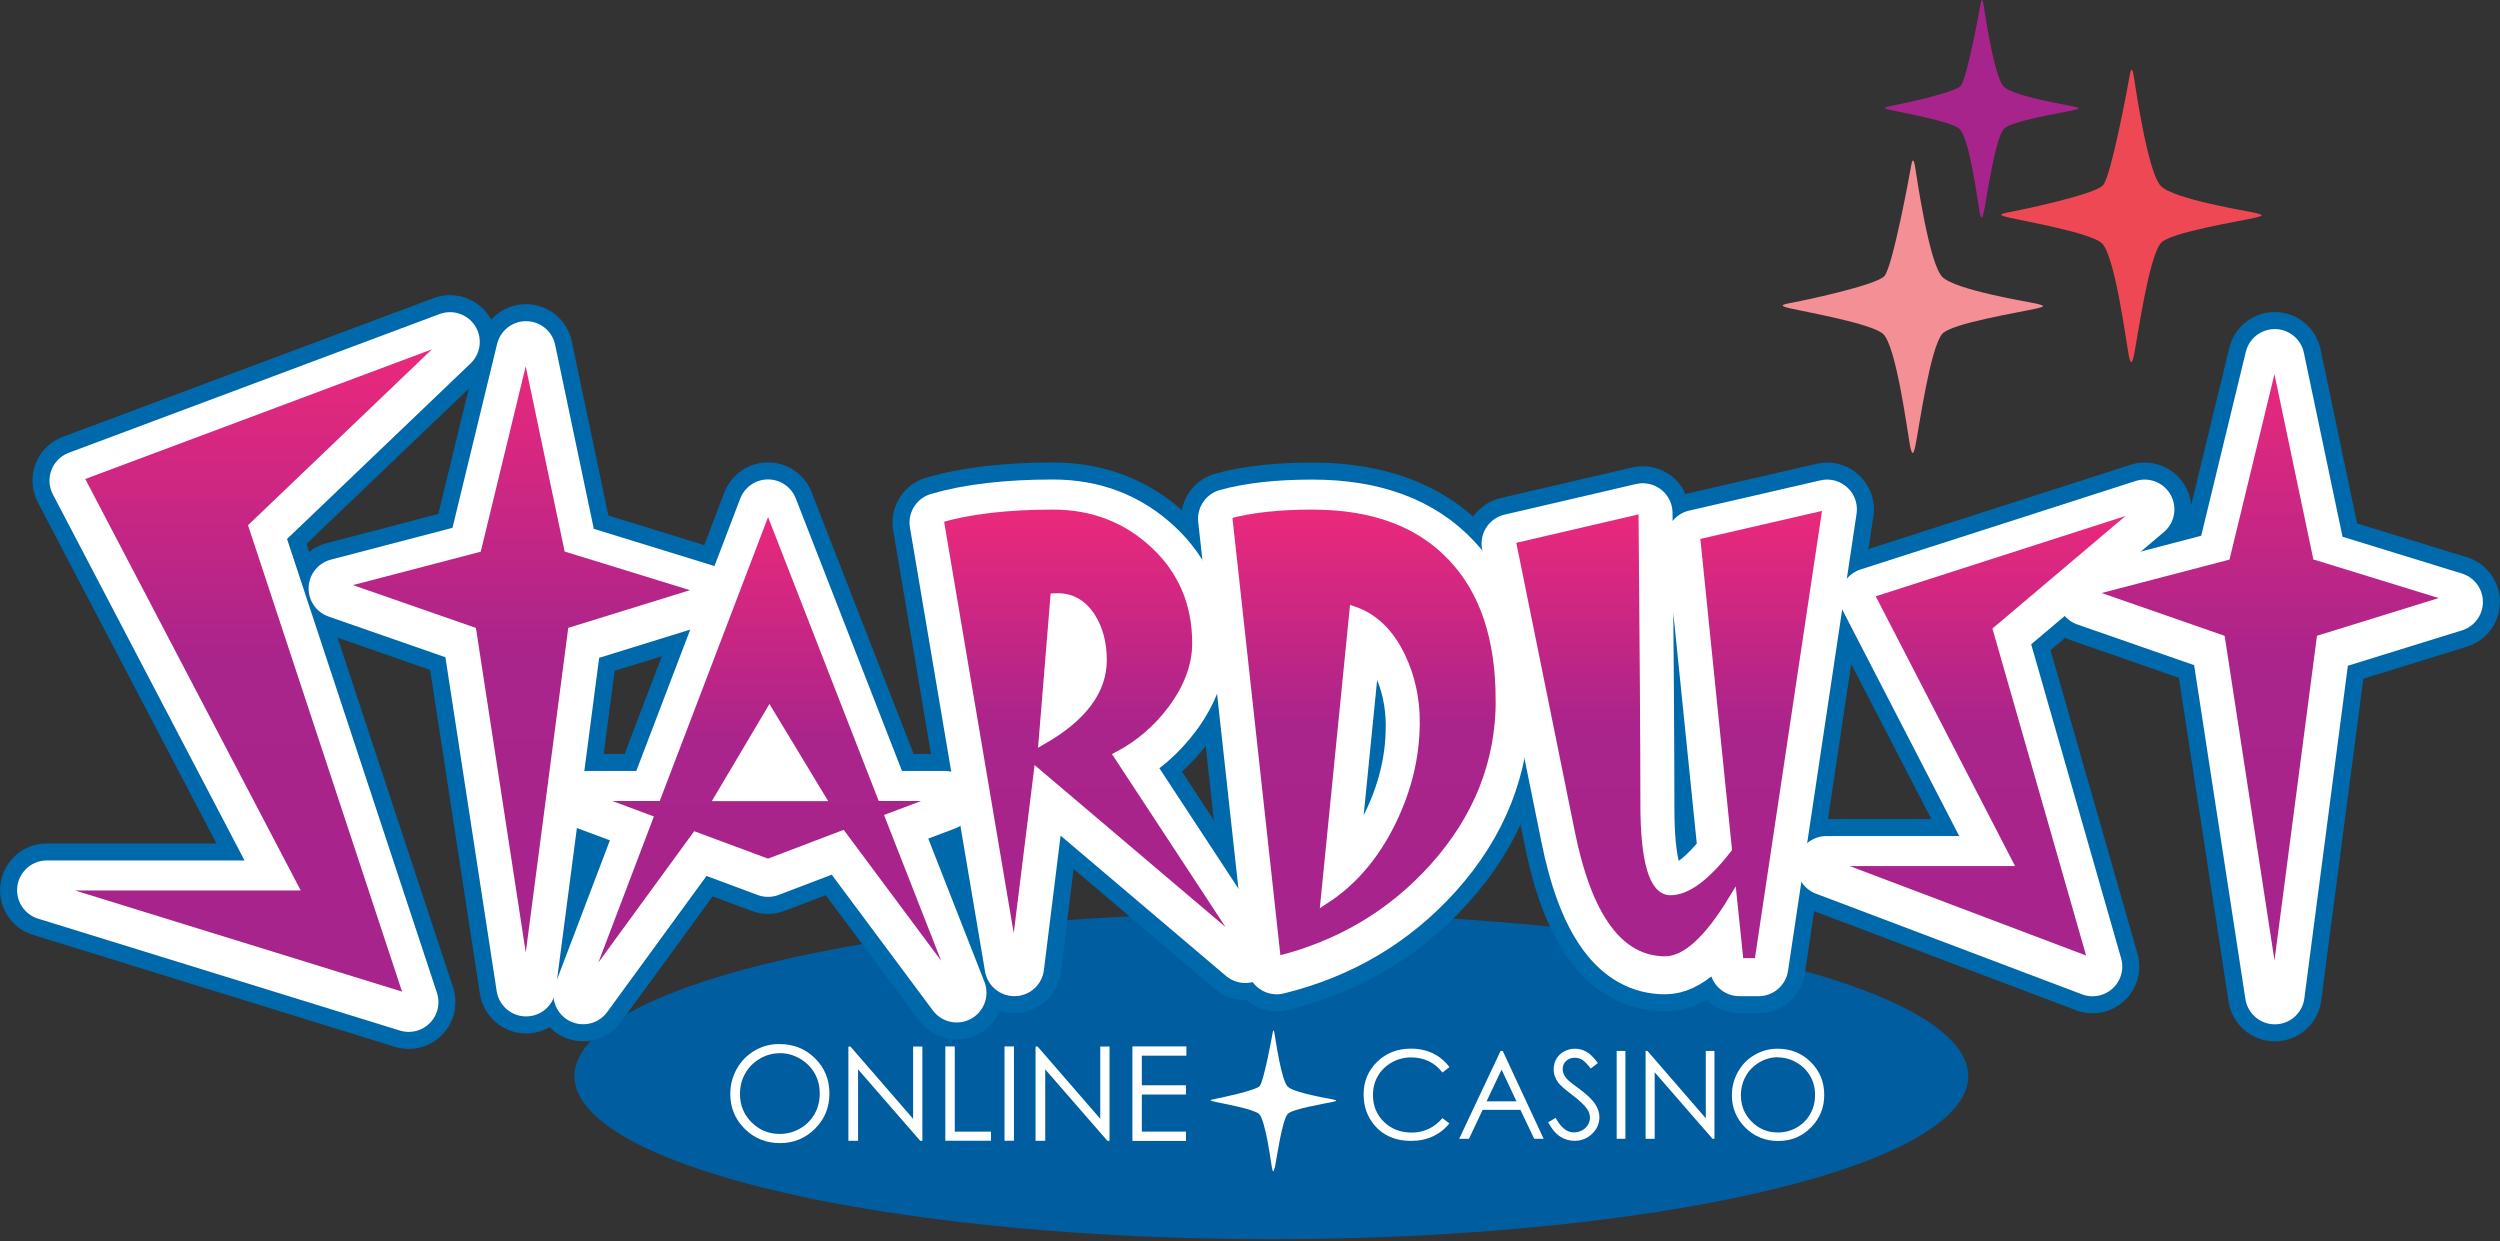<?xml version="1.0" encoding="UTF-8" standalone="no"?>
<!-- Created with Keyshape -->
<svg xmlns="http://www.w3.org/2000/svg" width="294" height="146" viewBox="0 0 294 146">
    <rect x="0" y="0" width="294" height="146" fill="#333333" stroke="none"/>
    <title>Stardust_splashlogo</title>
    <defs>
        <linearGradient id="Gradient-0" x1="23.71" y1="39.74" x2="23.71" y2="117.39" gradientUnits="userSpaceOnUse">
            <stop offset="0" stop-color="#ec297b"/>
            <stop offset="0.49" stop-color="#a9248b"/>
            <stop offset="1" stop-color="#a7248c"/>
        </linearGradient>
        <linearGradient id="Gradient-1" x1="55.81" y1="40.8" x2="55.81" y2="115.57" gradientUnits="userSpaceOnUse">
            <stop offset="0" stop-color="#ec297b"/>
            <stop offset="0.49" stop-color="#a9248b"/>
            <stop offset="1" stop-color="#a7248c"/>
        </linearGradient>
        <linearGradient id="Gradient-2" x1="85.04" y1="59.43" x2="85.04" y2="116.5" gradientUnits="userSpaceOnUse">
            <stop offset="0" stop-color="#ec297b"/>
            <stop offset="0.49" stop-color="#a9248b"/>
            <stop offset="1" stop-color="#a7248c"/>
        </linearGradient>
        <linearGradient id="Gradient-3" x1="122.94" y1="59.43" x2="122.94" y2="113.18" gradientUnits="userSpaceOnUse">
            <stop offset="0" stop-color="#ec297b"/>
            <stop offset="0.49" stop-color="#a9248b"/>
            <stop offset="1" stop-color="#a7248c"/>
        </linearGradient>
        <linearGradient id="Gradient-4" x1="154.88" y1="59.43" x2="154.88" y2="112.96" gradientUnits="userSpaceOnUse">
            <stop offset="0" stop-color="#ec297b"/>
            <stop offset="0.49" stop-color="#a9248b"/>
            <stop offset="1" stop-color="#a7248c"/>
        </linearGradient>
        <linearGradient id="Gradient-5" x1="190.78" y1="59.43" x2="190.78" y2="113.18" gradientUnits="userSpaceOnUse">
            <stop offset="0" stop-color="#ec297b"/>
            <stop offset="0.49" stop-color="#a9248b"/>
            <stop offset="1" stop-color="#a7248c"/>
        </linearGradient>
        <linearGradient id="Gradient-6" x1="227.99" y1="59.43" x2="227.99" y2="113.18" gradientUnits="userSpaceOnUse">
            <stop offset="0" stop-color="#ec297b"/>
            <stop offset="0.49" stop-color="#a9248b"/>
            <stop offset="1" stop-color="#a7248c"/>
        </linearGradient>
        <linearGradient id="Gradient-7" x1="261.46" y1="41.74" x2="261.46" y2="116.5" gradientUnits="userSpaceOnUse">
            <stop offset="0" stop-color="#ec297b"/>
            <stop offset="0.49" stop-color="#a9248b"/>
            <stop offset="1" stop-color="#a7248c"/>
        </linearGradient>
    </defs>
    <style>
@keyframes a0_t { 0% { transform: translate(63.875px,8.288px) rotate(0deg); } 18.182% { transform: translate(63.875px,8.288px) rotate(180deg); } 100% { transform: translate(63.875px,8.288px) rotate(360deg); } }
@keyframes Path-6_t { 0% { transform: scale(1,1) translate(-63.875px,-8.288px); animation-timing-function: cubic-bezier(0.42,0,1,1); } 9.091% { transform: scale(2.188,2.188) translate(-63.875px,-8.288px); animation-timing-function: cubic-bezier(0,0,0.58,1); } 18.182% { transform: scale(1,1) translate(-63.875px,-8.288px); } 100% { transform: scale(1,1) translate(-63.875px,-8.288px); } }
@keyframes a1_t { 0% { transform: translate(141.49px,78.795px) scale(1,1) translate(-141.49px,-39.055px); animation-timing-function: cubic-bezier(0.42,0,0.58,1); } 45.455% { transform: translate(141.49px,78.795px) scale(0.95,0.95) translate(-141.49px,-39.055px); animation-timing-function: cubic-bezier(0,0,0.58,1); } 100% { transform: translate(141.49px,78.795px) scale(1,1) translate(-141.49px,-39.055px); } }
@keyframes Path-26_t { 0% { transform: translate(219.439px,36.066px) scale(1,1) translate(-219.439px,-36.066px); animation-timing-function: cubic-bezier(0,0,0.58,1); } 27.273% { transform: translate(219.439px,36.066px) scale(0.4,0.4) translate(-219.439px,-36.066px); animation-timing-function: cubic-bezier(0,0,0.58,1); } 50% { transform: translate(219.439px,36.066px) scale(1,1) translate(-219.439px,-36.066px); } 100% { transform: translate(219.439px,36.066px) scale(1,1) translate(-219.439px,-36.066px); } }
@keyframes Path-27_t { 0% { transform: translate(245.149px,25.386px) scale(1,1) translate(-245.149px,-25.386px); } 13.636% { transform: translate(245.149px,25.386px) scale(1,1) translate(-245.149px,-25.386px); animation-timing-function: cubic-bezier(0,0,0.58,1); } 50% { transform: translate(245.149px,25.386px) scale(0.2,0.2) translate(-245.149px,-25.386px); animation-timing-function: cubic-bezier(0,0,0.58,1); } 81.818% { transform: translate(245.149px,25.386px) scale(1,1) translate(-245.149px,-25.386px); } 100% { transform: translate(245.149px,25.386px) scale(1,1) translate(-245.149px,-25.386px); } }
@keyframes Path-28_t { 0% { transform: translate(227.557px,12.792px) scale(1,1) translate(-227.557px,-12.792px); } 45.455% { transform: translate(227.557px,12.792px) scale(1,1) translate(-227.557px,-12.792px); animation-timing-function: cubic-bezier(0,0,0.58,1); } 72.727% { transform: translate(227.557px,12.792px) scale(0.3,0.3) translate(-227.557px,-12.792px); animation-timing-function: cubic-bezier(0,0,0.58,1); } 95.454% { transform: translate(227.557px,12.792px) scale(1,1) translate(-227.557px,-12.792px); } 100% { transform: translate(227.557px,12.792px) scale(1,1) translate(-227.557px,-12.792px); } }
    </style>
    <g id="Page-1" stroke="none" stroke-width="1" fill="none" fill-rule="evenodd" transform="translate(147,72.865) translate(-146.99,-72.875)">
        <g id="Stardust_splashlogo" fill-rule="nonzero" transform="translate(146.99,72.875) translate(-141.49,-72.865)">
            <ellipse id="Oval" fill="#005D9F" rx="81.96" ry="19.18" transform="translate(144,126.55)"/>
            <g id="sdlower" fill="#FFFFFF" transform="translate(144.695,129.464) translate(-64.325,-8.288)">
                <g transform="translate(26.82,7.429) translate(-26.82,-5.825)">
                    <path id="Shape" d="M5.76,0C7.44,0,8.84,0.56,9.97,1.68C11.1,2.8,11.66,4.18,11.66,5.82C11.66,7.46,11.1,8.82,9.97,9.95C8.84,11.08,7.47,11.65,5.85,11.65C4.23,11.65,2.82,11.09,1.69,9.96C0.56,8.83,0,7.47,0,5.87C0,4.8,0.26,3.82,0.77,2.91C1.28,2,1.99,1.29,2.87,0.77C3.76,0.25,4.72,0,5.75,0L5.76,0ZM5.81,1.08C4.99,1.08,4.21,1.29,3.48,1.72C2.75,2.15,2.17,2.72,1.76,3.45C1.35,4.17,1.14,4.98,1.14,5.87C1.14,7.19,1.6,8.3,2.51,9.21C3.42,10.12,4.52,10.57,5.81,10.57C6.67,10.57,7.46,10.36,8.2,9.94C8.93,9.52,9.5,8.95,9.91,8.23C10.32,7.51,10.52,6.7,10.52,5.81C10.52,4.92,10.32,4.13,9.91,3.42C9.5,2.71,8.92,2.14,8.18,1.71C7.44,1.28,6.65,1.07,5.81,1.07L5.81,1.08Z" transform="translate(5.83,5.825) translate(-5.83,-5.825)"/>
                    <path id="Path" d="M13.89,11.38L13.89,0.29L14.13,0.29L21.5,8.79L21.5,0.29L22.59,0.29L22.59,11.38L22.34,11.38L15.03,2.98L15.03,11.38Z" transform="translate(18.24,5.835) translate(-18.24,-5.835)"/>
                    <path id="Path-2" d="M25.29,0.28L26.4,0.28L26.4,10.3L30.66,10.3L30.66,11.37L25.29,11.37Z" transform="translate(27.975,5.825) translate(-27.975,-5.825)"/>
                    <path id="Path-3" d="M32.25,0.28L33.36,0.28L33.36,11.37L32.25,11.37Z" transform="translate(32.805,5.825) translate(-32.805,-5.825)"/>
                    <path id="Path-4" d="M35.9,11.38L35.9,0.29L36.14,0.29L43.51,8.79L43.51,0.29L44.6,0.29L44.6,11.38L44.35,11.38L37.04,2.98L37.04,11.38Z" transform="translate(40.25,5.835) translate(-40.25,-5.835)"/>
                    <path id="Path-5" d="M47.3,0.28L53.64,0.28L53.64,1.37L48.4,1.37L48.4,4.85L53.59,4.85L53.59,5.94L48.4,5.94L48.4,10.3L53.59,10.3L53.59,11.39L47.29,11.39L47.29,0.3Z" transform="translate(50.465,5.835) translate(-50.465,-5.835)"/>
                </g>
                <g id="Path-6" style="animation: 2.2s linear infinite both a0_t;">
                    <path d="M64.04,16.154C64.27,15.004,64.87,10.654,65.55,9.834C66.05,9.234,70,8.594,70.85,8.404C71.38,8.284,71.43,8.244,70.82,8.104C70.49,8.024,66.29,7.354,65.55,6.604C64.8,5.854,64.11,0.984,64,0.344C63.92,-0.116,63.85,-0.116,63.77,0.354C63.7,0.794,62.74,5.944,62.27,6.534C61.84,7.064,57.48,7.974,57.04,8.054C56.31,8.184,56.31,8.244,57,8.394C57.96,8.614,61.45,9.224,62.16,9.804C62.92,10.414,63.57,15.424,63.7,16.144C63.81,16.724,63.9,16.714,64.01,16.144L64.04,16.154Z" transform="translate(63.875,8.288) translate(-63.875,-8.288)" style="animation: 2.2s linear infinite both Path-6_t;"/>
                </g>
                <g transform="translate(101.565,7.574) translate(-27.085,-5.43)">
                    <path id="Path-7" d="M10.08,2.18L9.27,2.81C8.82,2.22,8.28,1.78,7.66,1.48C7.03,1.18,6.34,1.03,5.59,1.03C4.77,1.03,4.01,1.23,3.31,1.62C2.61,2.02,2.07,2.55,1.68,3.21C1.29,3.88,1.1,4.63,1.1,5.46C1.1,6.72,1.53,7.77,2.39,8.61C3.25,9.45,4.34,9.87,5.65,9.87C7.09,9.87,8.3,9.3,9.27,8.17L10.08,8.79C9.57,9.45,8.92,9.95,8.16,10.31C7.39,10.67,6.53,10.85,5.58,10.85C3.78,10.85,2.36,10.25,1.31,9.05C0.44,8.03,0,6.81,0,5.37C0,3.86,0.53,2.59,1.59,1.55C2.65,0.52,3.97,0,5.57,0C6.53,0,7.4,0.19,8.18,0.57C8.95,0.95,9.59,1.49,10.09,2.17L10.08,2.18Z" transform="translate(5.045,5.425) translate(-5.045,-5.425)"/>
                    <path id="Shape-2" d="M16.36,0.27L21.17,10.6L20.06,10.6L18.44,7.2L14,7.2L12.39,10.6L11.24,10.6L16.11,0.27L16.36,0.27L16.36,0.27ZM16.23,2.46L14.46,6.2L17.98,6.2L16.22,2.46L16.23,2.46Z" transform="translate(16.205,5.435) translate(-16.205,-5.435)"/>
                    <path id="Path-8" d="M21.7,8.67L22.58,8.14C23.2,9.28,23.91,9.85,24.72,9.85C25.07,9.85,25.39,9.77,25.69,9.61C25.99,9.45,26.22,9.23,26.38,8.96C26.54,8.69,26.62,8.4,26.62,8.1C26.62,7.75,26.5,7.41,26.27,7.08C25.95,6.62,25.36,6.07,24.5,5.42C23.64,4.77,23.11,4.3,22.9,4.01C22.54,3.52,22.35,3,22.35,2.43C22.35,1.98,22.46,1.57,22.67,1.2C22.88,0.83,23.19,0.54,23.58,0.33C23.97,0.12,24.39,0.01,24.85,0.01C25.34,0.01,25.79,0.13,26.21,0.37C26.63,0.61,27.08,1.05,27.55,1.7L26.71,2.34C26.32,1.83,25.99,1.49,25.72,1.32C25.45,1.16,25.15,1.07,24.83,1.07C24.41,1.07,24.07,1.2,23.81,1.45C23.55,1.7,23.41,2.01,23.41,2.38C23.41,2.6,23.46,2.82,23.55,3.03C23.64,3.24,23.81,3.47,24.06,3.72C24.19,3.85,24.64,4.2,25.39,4.75C26.28,5.41,26.89,6,27.23,6.51C27.56,7.02,27.73,7.54,27.73,8.06C27.73,8.81,27.45,9.46,26.88,10.01C26.31,10.56,25.62,10.84,24.81,10.84C24.18,10.84,23.62,10.67,23.11,10.34C22.6,10.01,22.13,9.45,21.7,8.66L21.7,8.67Z" transform="translate(24.715,5.425) translate(-24.715,-5.425)"/>
                    <path id="Path-9" d="M29.76,0.27L30.79,0.27L30.79,10.6L29.76,10.6L29.76,0.27Z" transform="translate(30.275,5.435) translate(-30.275,-5.435)"/>
                    <path id="Path-10" d="M33.16,10.6L33.16,0.27L33.38,0.27L40.24,8.19L40.24,0.27L41.26,0.27L41.26,10.6L41.03,10.6L34.23,2.78L34.23,10.6L33.17,10.6Z" transform="translate(37.21,5.435) translate(-37.21,-5.435)"/>
                    <path id="Shape-3" d="M48.67,0.01C50.23,0.01,51.54,0.53,52.59,1.58C53.64,2.62,54.17,3.91,54.17,5.43C54.17,6.95,53.65,8.22,52.6,9.28C51.55,10.34,50.27,10.86,48.76,10.86C47.25,10.86,45.94,10.34,44.89,9.29C43.84,8.24,43.31,6.97,43.31,5.48C43.31,4.49,43.55,3.57,44.03,2.72C44.51,1.87,45.16,1.21,45.99,0.73C46.82,0.25,47.71,0.01,48.68,0.01L48.67,0.01ZM48.72,1.01C47.96,1.01,47.23,1.21,46.55,1.61C45.87,2.01,45.33,2.54,44.95,3.22C44.57,3.9,44.37,4.65,44.37,5.48C44.37,6.71,44.79,7.74,45.64,8.59C46.49,9.44,47.51,9.86,48.71,9.86C49.51,9.86,50.25,9.67,50.93,9.28C51.61,8.89,52.14,8.36,52.52,7.69C52.9,7.02,53.09,6.27,53.09,5.44C53.09,4.61,52.9,3.88,52.52,3.22C52.14,2.56,51.6,2.03,50.91,1.63C50.22,1.23,49.48,1.03,48.71,1.03L48.72,1.01Z" transform="translate(48.74,5.435) translate(-48.74,-5.435)"/>
                </g>
            </g>
            <g transform="translate(141.49,78.795) translate(-141.49,-39.055)" style="animation: 2.2s linear infinite both a1_t;">
                <g id="SD-stroke---blue" fill="#0069AB" stroke="#0069AB" stroke-linejoin="round" stroke-width="11" transform="translate(141.49,39.29) translate(-141.49,-38.82)">
                    <path id="Path-11" d="M47.41,0L24.23,22.17L42.55,77.64L0,64.48L29.03,64.48L3.81,16.31Z" transform="translate(23.705,38.82) translate(-23.705,-38.82)"/>
                    <path id="Path-12" d="M77.33,29.65L61.77,34.47L56.36,75.82L50.01,34.47L34.28,28.99L50.61,24.72L56.35,1.06L61.32,24.72L77.32,29.65Z" transform="translate(55.805,38.44) translate(-55.805,-38.44)"/>
                    <path id="Shape-4" d="M107,76.53L93.53,58.44L84.81,61.76L76.31,58.6L63.07,76.74L70.74,56.56L63.73,53.95L71.73,53.95L84.81,19.67L98.17,53.95L105.56,53.95L99.1,56.38L106.99,76.51L107,76.53ZM91,53.96L84.98,44.01L79.08,53.96L91,53.96Z" transform="translate(85.035,48.205) translate(-85.035,-48.205)"/>
                    <path id="Shape-5" d="M140.93,71.89L116.54,51.2L113.78,73.44L104.95,21.24C108.49,20.2,112.95,19.68,118.33,19.68C123.01,19.68,126.99,21.22,130.27,24.29C133.55,27.36,135.19,31.23,135.19,35.9C135.19,38.49,134.24,41.07,132.36,43.62C130.62,45.96,128.49,47.79,125.98,49.12L140.93,71.89L140.93,71.89ZM124.15,37.87C124.15,35.92,123.71,34.24,122.84,32.84C121.78,31.18,120.34,30.41,118.51,30.52L117.14,47.28C121.81,44.59,124.15,41.46,124.15,37.88L124.15,37.87Z" transform="translate(122.94,46.56) translate(-122.94,-46.56)"/>
                    <path id="Shape-6" d="M170.89,42.58C170.89,49.92,168.29,56.48,163.09,62.27C158.15,67.76,151.99,71.41,144.63,73.22L138.88,20.79C141.5,20.06,144.81,19.69,148.83,19.69C155.98,19.69,161.47,21.74,165.3,25.83C169.02,29.78,170.88,35.36,170.88,42.58L170.89,42.58ZM160.96,45.23C160.96,42.39,160.38,39.79,159.24,37.43C157.91,34.67,156.06,32.88,153.69,32.07L150.3,66.08C153.55,63.98,156.16,60.94,158.12,56.96C160,53.13,160.95,49.22,160.95,45.23L160.96,45.23Z" transform="translate(154.885,46.455) translate(-154.885,-46.455)"/>
                    <path id="Path-13" d="M209.36,19.69L201.3,73.44L199.04,73.44L198.27,66.03C195.36,70.83,192.71,73.22,190.32,73.22C184.91,73.22,181.19,68.15,179.17,58.01L172.22,23.72L187.68,20.12C187.82,36.77,187.9,48.36,187.9,54.9C187.9,61.44,188.91,65.04,190.93,65.04C192.84,65.04,195.09,63.39,197.66,60.08L193.91,23.25L209.36,19.69Z" transform="translate(190.79,46.565) translate(-190.79,-46.565)"/>
                    <path id="Path-14" d="M246.7,19.69L229.37,34.35L240.57,73.45L209.28,61.61L230.64,61.61L214.36,30.09Z" transform="translate(227.99,46.57) translate(-227.99,-46.57)"/>
                    <path id="Path-15" d="M282.98,30.58L267.42,35.4L262.01,76.75L255.66,35.4L239.93,29.92L256.26,25.65L262,1.99L266.97,25.65Z" transform="translate(261.455,39.37) translate(-261.455,-39.37)"/>
                </g>
                <g id="SD-stroke-big" fill="#FFFFFF" stroke="#FFFFFF" stroke-linejoin="round" stroke-width="7" transform="translate(141.49,39.29) translate(-141.49,-38.82)">
                    <path id="Path-16" d="M47.41,0L24.23,22.17L42.55,77.64L0,64.48L29.03,64.48L3.81,16.31Z" transform="translate(23.705,38.82) translate(-23.705,-38.82)"/>
                    <path id="Path-17" d="M77.33,29.65L61.77,34.47L56.36,75.82L50.01,34.47L34.28,28.99L50.61,24.72L56.35,1.06L61.32,24.72L77.32,29.65Z" transform="translate(55.805,38.44) translate(-55.805,-38.44)"/>
                    <path id="Shape-7" d="M107,76.53L93.53,58.44L84.81,61.76L76.31,58.6L63.07,76.74L70.74,56.56L63.73,53.95L71.73,53.95L84.81,19.67L98.17,53.95L105.56,53.95L99.1,56.38L106.99,76.51L107,76.53ZM91,53.96L84.98,44.01L79.08,53.96L91,53.96Z" transform="translate(85.035,48.205) translate(-85.035,-48.205)"/>
                    <path id="Shape-8" d="M140.93,71.89L116.54,51.2L113.78,73.44L104.95,21.24C108.49,20.2,112.95,19.68,118.33,19.68C123.01,19.68,126.99,21.22,130.27,24.29C133.55,27.36,135.19,31.23,135.19,35.9C135.19,38.49,134.24,41.07,132.36,43.62C130.62,45.96,128.49,47.79,125.98,49.12L140.93,71.89L140.93,71.89ZM124.15,37.87C124.15,35.92,123.71,34.24,122.84,32.84C121.78,31.18,120.34,30.41,118.51,30.52L117.14,47.28C121.81,44.59,124.15,41.46,124.15,37.88L124.15,37.87Z" transform="translate(122.94,46.56) translate(-122.94,-46.56)"/>
                    <path id="Shape-9" d="M170.89,42.58C170.89,49.92,168.29,56.48,163.09,62.27C158.15,67.76,151.99,71.41,144.63,73.22L138.88,20.79C141.5,20.06,144.81,19.69,148.83,19.69C155.98,19.69,161.47,21.74,165.3,25.83C169.02,29.78,170.88,35.36,170.88,42.58L170.89,42.58ZM160.96,45.23C160.96,42.39,160.38,39.79,159.24,37.43C157.91,34.67,156.06,32.88,153.69,32.07L150.3,66.08C153.55,63.98,156.16,60.94,158.12,56.96C160,53.13,160.95,49.22,160.95,45.23L160.96,45.23Z" transform="translate(154.885,46.455) translate(-154.885,-46.455)"/>
                    <path id="Path-18" d="M209.36,19.69L201.3,73.44L199.04,73.44L198.27,66.03C195.36,70.83,192.71,73.22,190.32,73.22C184.91,73.22,181.19,68.15,179.17,58.01L172.22,23.72L187.68,20.12C187.82,36.77,187.9,48.36,187.9,54.9C187.9,61.44,188.91,65.04,190.93,65.04C192.84,65.04,195.09,63.39,197.66,60.08L193.91,23.25L209.36,19.69Z" transform="translate(190.79,46.565) translate(-190.79,-46.565)"/>
                    <path id="Path-19" d="M246.7,19.69L229.37,34.35L240.57,73.45L209.28,61.61L230.64,61.61L214.36,30.09Z" transform="translate(227.99,46.57) translate(-227.99,-46.57)"/>
                    <path id="Path-20" d="M282.98,30.58L267.42,35.4L262.01,76.75L255.66,35.4L239.93,29.92L256.26,25.65L262,1.99L266.97,25.65Z" transform="translate(261.455,39.37) translate(-261.455,-39.37)"/>
                </g>
                <path id="Path-21" stroke="#FFFFFF" fill="url(#Gradient-0)" d="M47.41,39.74L24.23,61.91L42.55,117.38L0,104.22L29.03,104.22L3.81,56.06L47.41,39.75Z" transform="translate(23.705,38.82) translate(-23.705,-78.56)"/>
                <path id="Path-22" stroke="#FFFFFF" fill="url(#Gradient-1)" d="M77.33,69.4L61.77,74.22L56.36,115.57L50.01,74.22L34.28,68.74L50.61,64.47L56.35,40.81L61.32,64.47L77.32,69.4Z" transform="translate(55.805,38.45) translate(-55.805,-78.19)"/>
                <path id="Shape-10" d="M107,116.28L93.53,98.19L84.81,101.51L76.31,98.35L63.07,116.49L70.74,96.31L63.73,93.7L71.73,93.7L84.81,59.42L98.17,93.7L105.56,93.7L99.1,96.13L106.99,116.26L107,116.28ZM91,93.71L84.98,83.76L79.08,93.71L91,93.71Z" stroke="#FFFFFF" fill="url(#Gradient-2)" transform="translate(85.035,48.215) translate(-85.035,-87.955)"/>
                <path id="Shape-11" d="M140.93,111.64L116.54,90.95L113.78,113.19L104.95,60.99C108.49,59.95,112.95,59.43,118.33,59.43C123.01,59.43,126.99,60.97,130.27,64.04C133.55,67.11,135.19,70.98,135.19,75.65C135.19,78.24,134.24,80.82,132.36,83.37C130.62,85.71,128.49,87.54,125.98,88.87L140.93,111.64L140.93,111.64ZM124.15,77.62C124.15,75.67,123.71,73.99,122.84,72.59C121.78,70.93,120.34,70.16,118.51,70.27L117.14,87.03C121.81,84.34,124.15,81.21,124.15,77.63L124.15,77.62Z" stroke="#FFFFFF" fill="url(#Gradient-3)" transform="translate(122.94,46.57) translate(-122.94,-86.31)"/>
                <path id="Shape-12" d="M170.89,82.32C170.89,89.66,168.29,96.22,163.09,102.01C158.15,107.5,151.99,111.15,144.63,112.96L138.88,60.53C141.5,59.8,144.81,59.43,148.83,59.43C155.98,59.43,161.47,61.48,165.3,65.57C169.02,69.52,170.88,75.1,170.88,82.32L170.89,82.32ZM160.96,84.97C160.96,82.13,160.38,79.53,159.24,77.17C157.91,74.41,156.06,72.62,153.69,71.81L150.3,105.82C153.55,103.72,156.16,100.68,158.12,96.7C160,92.87,160.95,88.96,160.95,84.97L160.96,84.97Z" stroke="#FFFFFF" fill="url(#Gradient-4)" transform="translate(154.885,46.455) translate(-154.885,-86.195)"/>
                <path id="Path-23" d="M209.36,59.43L201.3,113.18L199.04,113.18L198.27,105.77C195.36,110.57,192.71,112.96,190.32,112.96C184.91,112.96,181.19,107.89,179.17,97.75L172.22,63.46L187.68,59.86C187.82,76.51,187.9,88.1,187.9,94.64C187.9,101.18,188.91,104.78,190.93,104.78C192.84,104.78,195.09,103.13,197.66,99.82L193.91,62.99L209.36,59.43Z" stroke="#FFFFFF" fill="url(#Gradient-5)" transform="translate(190.79,46.565) translate(-190.79,-86.305)"/>
                <path id="Path-24" stroke="#FFFFFF" fill="url(#Gradient-6)" d="M246.7,59.43L229.37,74.09L240.57,113.19L209.28,101.35L230.64,101.35L214.36,69.83Z" transform="translate(227.99,46.57) translate(-227.99,-86.31)"/>
                <path id="Path-25" stroke="#FFFFFF" fill="url(#Gradient-7)" d="M282.98,70.33L267.42,75.15L262.01,116.5L255.66,75.15L239.93,69.67L256.26,65.4L262,41.74L266.97,65.4Z" transform="translate(261.455,39.38) translate(-261.455,-79.12)"/>
            </g>
            <path id="Path-26" d="M219.75,52.37C220.22,49.98,221.48,40.97,222.89,39.27C223.93,38.02,232.12,36.71,233.89,36.3C234.98,36.05,235.09,35.97,233.84,35.68C233.16,35.52,224.45,34.12,222.91,32.57C221.36,31.02,219.92,20.92,219.7,19.59C219.54,18.63,219.38,18.63,219.22,19.62C219.07,20.54,217.09,31.22,216.12,32.44C215.24,33.55,206.18,35.43,205.28,35.59C203.77,35.86,203.77,35.98,205.19,36.3C207.18,36.75,214.42,38.03,215.9,39.23C217.47,40.5,218.82,50.89,219.1,52.37C219.33,53.56,219.52,53.55,219.75,52.37L219.75,52.37Z" fill="#F48F95" transform="translate(219.439,36.066) translate(-219.439,-36.066)" style="animation: 2.2s linear infinite both Path-26_t;"/>
            <path id="Path-27" d="M245.46,41.69C245.93,39.3,247.19,30.29,248.6,28.59C249.64,27.34,257.83,26.03,259.6,25.62C260.69,25.37,260.8,25.29,259.55,25C258.87,24.84,250.16,23.44,248.62,21.89C247.07,20.34,245.63,10.24,245.41,8.91C245.25,7.95,245.09,7.95,244.93,8.94C244.78,9.86,242.8,20.54,241.83,21.76C240.95,22.87,231.89,24.75,230.99,24.91C229.48,25.18,229.48,25.3,230.9,25.62C232.89,26.07,240.13,27.35,241.61,28.55C243.18,29.82,244.53,40.21,244.81,41.69C245.04,42.88,245.23,42.87,245.46,41.69Z" fill="#EE4854" transform="translate(245.149,25.386) translate(-245.149,-25.386)" style="animation: 2.2s linear infinite both Path-27_t;"/>
            <path id="Path-28" d="M227.8,24.92C228.15,23.14,229.09,16.43,230.13,15.17C230.9,14.24,237,13.26,238.32,12.96C239.13,12.77,239.21,12.72,238.28,12.5C237.77,12.38,231.29,11.34,230.14,10.19C228.99,9.04,227.92,1.52,227.75,0.53C227.63,-0.18,227.51,-0.18,227.39,0.55C227.28,1.23,225.81,9.19,225.08,10.09C224.42,10.91,217.68,12.31,217.01,12.43C215.89,12.63,215.89,12.72,216.94,12.96C218.42,13.29,223.81,14.25,224.91,15.14C226.08,16.09,227.09,23.82,227.29,24.92C227.46,25.81,227.6,25.8,227.78,24.92L227.8,24.92Z" fill="#A7248C" transform="translate(227.557,12.792) translate(-227.557,-12.792)" style="animation: 2.2s linear infinite both Path-28_t;"/>
        </g>
    </g>
</svg>
